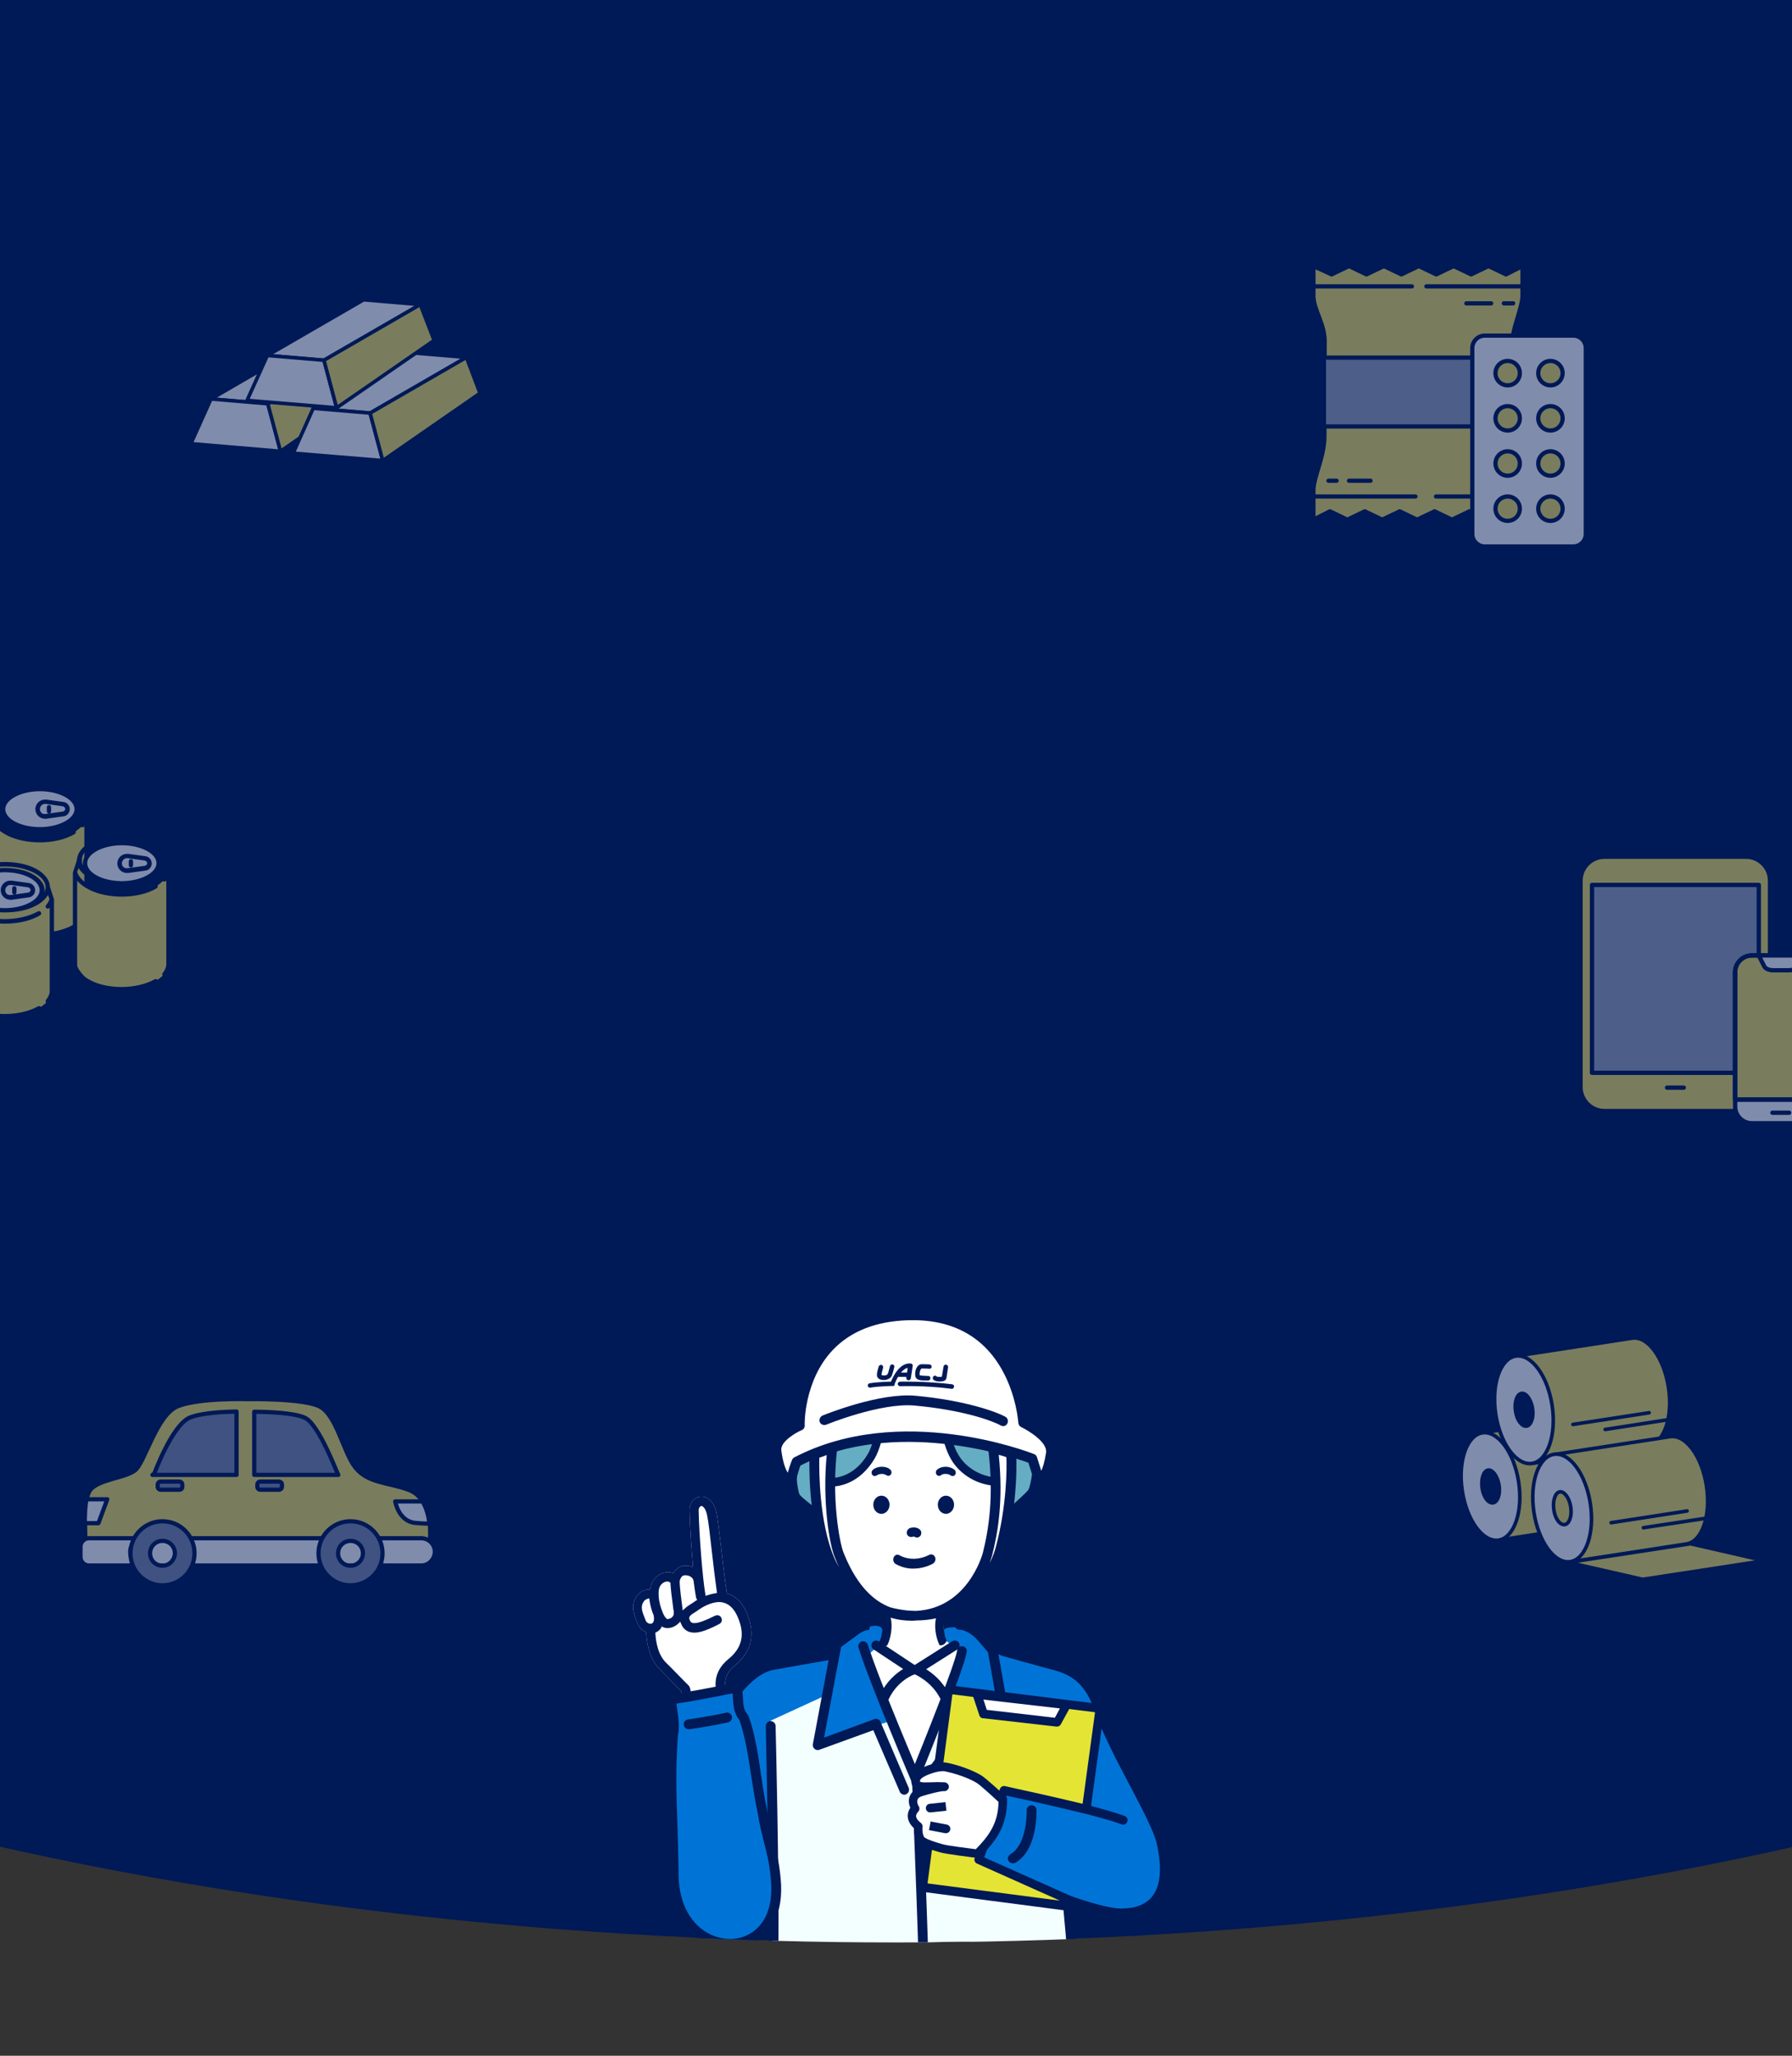 <?xml version="1.0" encoding="utf-8"?>
<!-- Generator: Adobe Illustrator 26.5.0, SVG Export Plug-In . SVG Version: 6.00 Build 0)  -->
<svg version="1.1" id="_レイヤー_2" xmlns="http://www.w3.org/2000/svg" xmlns:xlink="http://www.w3.org/1999/xlink" x="0px"
	 y="0px" viewBox="0 0 750 860" style="enable-background:new 0 0 750 860;" xml:space="preserve">
<rect x="0" y="0" width="750" height="860" fill="#333333" stroke="none"/>
<style type="text/css">
	.st0{clip-path:url(#SVGID_00000013897233262508604530000002016455499434801811_);fill:#001957;}
	.st1{opacity:0.5;clip-path:url(#SVGID_00000013897233262508604530000002016455499434801811_);}
	.st2{fill:#F2E164;}
	.st3{fill:#FFFFFF;}
	.st4{fill:#001957;}
	.st5{fill:#F2E164;stroke:#001957;stroke-width:1.5;stroke-linecap:round;stroke-linejoin:round;stroke-miterlimit:10;}
	.st6{fill:#FFFFFF;stroke:#001957;stroke-width:1.5;stroke-linecap:round;stroke-linejoin:round;stroke-miterlimit:10;}
	.st7{fill:none;stroke:#001957;stroke-width:1.5;stroke-linecap:round;stroke-linejoin:round;stroke-miterlimit:10;}
	.st8{fill:#F2E164;stroke:#001957;stroke-width:1.759;stroke-linecap:round;stroke-linejoin:round;stroke-miterlimit:10;}
	.st9{fill:#808CAB;stroke:#001957;stroke-width:1.759;stroke-linecap:round;stroke-linejoin:round;stroke-miterlimit:10;}
	.st10{fill:#FFFFFF;stroke:#001957;stroke-width:1.759;stroke-linecap:round;stroke-linejoin:round;stroke-miterlimit:10;}
	.st11{fill:#F2E164;stroke:#001957;stroke-width:1.766;stroke-linecap:round;stroke-linejoin:round;stroke-miterlimit:10;}
	.st12{fill:none;stroke:#001957;stroke-width:1.766;stroke-linecap:round;stroke-linejoin:round;stroke-miterlimit:10;}
	.st13{fill:#99A3BC;stroke:#001957;stroke-width:1.766;stroke-linecap:round;stroke-linejoin:round;stroke-miterlimit:10;}
	.st14{fill:#FFFFFF;stroke:#001957;stroke-width:1.766;stroke-linecap:round;stroke-linejoin:round;stroke-miterlimit:10;}
	.st15{fill:#F2E164;stroke:#001957;stroke-width:1.805;stroke-linecap:round;stroke-linejoin:round;stroke-miterlimit:10;}
	.st16{fill:#99A3BC;stroke:#001957;stroke-width:1.805;stroke-linecap:round;stroke-linejoin:round;stroke-miterlimit:10;}
	.st17{fill:none;stroke:#001957;stroke-width:1.805;stroke-linecap:round;stroke-linejoin:round;stroke-miterlimit:10;}
	.st18{fill:#FFFFFF;stroke:#001957;stroke-width:1.805;stroke-linecap:round;stroke-linejoin:round;stroke-miterlimit:10;}
	.st19{clip-path:url(#SVGID_00000008111651674919747930000009132859291278283666_);}
	.st20{fill:#0074D6;}
	.st21{fill-rule:evenodd;clip-rule:evenodd;fill:#F3FEFF;}
	.st22{fill-rule:evenodd;clip-rule:evenodd;fill:#0074D6;}
	.st23{fill-rule:evenodd;clip-rule:evenodd;fill:#001957;}
	.st24{fill-rule:evenodd;clip-rule:evenodd;fill:#E4E435;}
	.st25{fill-rule:evenodd;clip-rule:evenodd;fill:#FFFFFF;}
	.st26{fill:#80BAE5;}
	.st27{fill:#65ADC3;}
</style>
<g>
	<defs>
		<rect id="SVGID_1_" width="750" height="860"/>
	</defs>
	<clipPath id="SVGID_00000055670925713961822800000006285075049916299663_">
		<use xlink:href="#SVGID_1_"  style="overflow:visible;"/>
	</clipPath>
	
		<ellipse style="clip-path:url(#SVGID_00000055670925713961822800000006285075049916299663_);fill:#001957;" cx="375.4" cy="385.8" rx="888.7" ry="426.7"/>
	<g style="opacity:0.5;clip-path:url(#SVGID_00000055670925713961822800000006285075049916299663_);">
		<g>
			<g>
				<path class="st2" d="M-2.4,343.8c0,0,4.2,5.9,11.3,7.1c7.1,1.2,10.8,1.8,16.6,0c5.8-1.8,9.4-5.9,10-6.5c0.6-0.6,0.6-0.6,0.6-0.6
					l0.6,37.2c0,0-0.6,2.4-1.8,3.5c-1.2,1.2-5,5.3-12.8,6.5c-7.8,1.2-14.3-0.6-18.4-3s-6.5-7.7-6.5-7.7L-2.4,343.8z"/>
				<ellipse class="st3" cx="16.6" cy="338.4" rx="15.9" ry="8.3"/>
				<g>
					<path class="st4" d="M37.2,342.3l-1.7-5.2c-0.1-2.9-2.1-5.5-5.7-7.5c-3.5-1.9-8.1-2.9-13.1-2.9s-9.6,1-13.1,2.9
						c-3.6,2-5.6,4.6-5.7,7.5l-1.7,5.2c0,0.1,0,0.2,0,0.3v41.7c0,0,0,0.1,0,0.1c0.1,3.1,2.3,5.9,6.2,8.1c3.8,2.1,8.9,3.2,14.3,3.2
						s10.5-1.1,14.3-3.2c3.9-2.1,6.1-5,6.2-8.1c0,0,0-0.1,0-0.1v-41.7C37.2,342.5,37.2,342.4,37.2,342.3z M4.5,331.2
						c3.2-1.8,7.6-2.7,12.2-2.7s8.9,1,12.2,2.7c3.1,1.7,4.7,3.8,4.7,6c0,0.7-0.2,1.5-0.5,2.2c0-0.3,0.1-0.6,0.1-0.9
						c0-2.6-1.8-5-5-6.8c-3.1-1.7-7.1-2.6-11.4-2.6c-4.3,0-8.3,0.9-11.4,2.6c-3.2,1.8-5,4.2-5,6.8c0,0.3,0,0.6,0.1,0.9
						c-0.4-0.7-0.5-1.4-0.5-2.2C-0.2,335,1.5,332.9,4.5,331.2z M16,346c-7.6-0.2-13.8-3.5-13.8-7.5c0-4,6.7-7.5,14.5-7.5
						s14.5,3.4,14.5,7.5c0,3.9-6.3,7.3-13.8,7.5c-0.2,0-0.5,0-0.7,0C16.4,346,16.2,346,16,346z M30.1,390.8c-3.6,1.9-8.3,3-13.4,3
						s-9.9-1.1-13.4-3c-2.7-1.4-4.4-3.2-5-5.1c1.2,1.4,2.9,2.6,5,3.6c3.7,1.8,8.5,2.8,13.4,2.8c5.6,0,10.8-1.2,14.7-3.5
						c0.4-0.3,0.6-0.8,0.3-1.3c-0.3-0.4-0.8-0.6-1.3-0.3c-3.6,2-8.6,3.2-13.8,3.2c-4.7,0-9.2-0.9-12.6-2.6c-3.3-1.6-5.4-3.7-5.9-6
						c0-0.1-0.1-0.2-0.1-0.3v-35.6c1.2,1.5,3,2.8,5.2,3.9c3.7,1.8,8.5,2.8,13.4,2.8c5.6,0,10.8-1.2,14.7-3.5
						c0.4-0.3,0.6-0.8,0.3-1.3c-0.3-0.4-0.8-0.6-1.3-0.3c-3.6,2-8.6,3.2-13.8,3.2c-4.7,0-9.2-0.9-12.6-2.6c-3.2-1.5-5.2-3.6-5.9-5.8
						l0.6-1.7c0.9,1.7,2.6,3.2,4.9,4.4c3.5,1.9,8.1,2.9,13.1,2.9s9.6-1,13.1-2.9c2.3-1.2,3.9-2.8,4.9-4.4l0.6,1.7
						c-0.2,0.9-0.7,1.7-1.4,2.5c-0.3,0.4-0.3,1,0.1,1.3c0.2,0.1,0.4,0.2,0.6,0.2c0.3,0,0.5-0.1,0.7-0.3c0-0.1,0.1-0.1,0.1-0.2v35.6
						c-0.1,0.1-0.1,0.2-0.1,0.3c-0.2,0.9-0.7,1.9-1.4,2.7c-0.3,0.4-0.3,1,0.1,1.3c0.2,0.1,0.4,0.2,0.6,0.2c0.2,0,0.4-0.1,0.6-0.2
						C34.5,387.6,32.8,389.4,30.1,390.8z M19.4,342.5l7.2-1c1.5-0.2,2.6-1.5,2.6-3c0-1.5-1.1-2.8-2.6-3l-7.2-1c-0.2,0-0.4,0-0.6,0
						c-2.2,0-4,1.8-4,4s1.8,4,4,4C19.1,342.6,19.2,342.5,19.4,342.5z M16.7,338.5c0-1.2,1-2.2,2.1-2.2c0.1,0,0.2,0,0.3,0l7.2,1
						c0.5,0.1,1,0.6,1,1.1s-0.4,1-1,1.1l-7.2,1c-0.1,0-0.2,0-0.3,0C17.7,340.7,16.7,339.7,16.7,338.5z M19.6,339.4v-1.7
						c0-0.5,0.4-0.9,0.9-0.9s0.9,0.4,0.9,0.9v1.7c0,0.5-0.4,0.9-0.9,0.9S19.6,339.9,19.6,339.4z"/>
				</g>
			</g>
			<g>
				<path class="st2" d="M-16.9,377.7c0,0,4.2,5.9,11.3,7.1c7.1,1.2,10.8,1.8,16.6,0s9.4-5.9,10-6.5c0.6-0.6,0.6-0.6,0.6-0.6
					l0.6,37.2c0,0-0.6,2.4-1.8,3.5c-1.2,1.2-5,5.3-12.8,6.5s-14.3-0.6-18.4-3c-4.1-2.4-6.5-7.7-6.5-7.7L-16.9,377.7z"/>
				<ellipse class="st3" cx="2" cy="372.3" rx="15.9" ry="8.3"/>
				<g>
					<path class="st4" d="M22.6,376.2l-1.7-5.2c-0.1-2.9-2.1-5.5-5.7-7.5c-3.5-1.9-8.1-2.9-13.1-2.9s-9.6,1-13.1,2.9
						c-3.6,2-5.6,4.6-5.7,7.5l-1.7,5.2c0,0.1,0,0.2,0,0.3v41.7c0,0,0,0.1,0,0.1c0.1,3.1,2.3,5.9,6.2,8.1c3.8,2.1,8.9,3.2,14.3,3.2
						s10.5-1.1,14.3-3.2c3.9-2.1,6.1-5,6.2-8.1c0,0,0-0.1,0-0.1v-41.7C22.7,376.4,22.7,376.3,22.6,376.2z M-10,365.2
						c3.2-1.8,7.6-2.7,12.2-2.7s8.9,1,12.2,2.7c3.1,1.7,4.7,3.8,4.7,6c0,0.7-0.2,1.5-0.5,2.2c0-0.3,0.1-0.6,0.1-0.9
						c0-2.6-1.8-5-5-6.8c-3.1-1.7-7.1-2.6-11.4-2.6c-4.3,0-8.3,0.9-11.4,2.6c-3.2,1.8-5,4.2-5,6.8c0,0.3,0,0.6,0.1,0.9
						c-0.4-0.7-0.5-1.4-0.5-2.2C-14.8,368.9-13.1,366.8-10,365.2z M1.4,379.9c-7.6-0.2-13.8-3.5-13.8-7.5c0-4,6.7-7.5,14.5-7.5
						s14.5,3.4,14.5,7.5c0,3.9-6.3,7.3-13.8,7.5c-0.2,0-0.5,0-0.7,0S1.7,379.9,1.4,379.9z M15.6,424.8c-3.6,1.9-8.3,3-13.4,3
						s-9.9-1.1-13.4-3c-2.7-1.4-4.4-3.2-5-5.1c1.2,1.4,2.9,2.6,5,3.6c3.7,1.8,8.5,2.8,13.4,2.8c5.6,0,10.8-1.2,14.7-3.5
						c0.4-0.3,0.6-0.8,0.3-1.3c-0.3-0.4-0.8-0.6-1.3-0.3c-3.6,2-8.6,3.2-13.8,3.2c-4.7,0-9.2-0.9-12.6-2.6c-3.3-1.6-5.4-3.7-5.9-6
						c0-0.1-0.1-0.2-0.1-0.3v-35.6c1.2,1.5,3,2.8,5.2,3.9c3.7,1.8,8.5,2.8,13.4,2.8c5.6,0,10.8-1.2,14.7-3.5
						c0.4-0.3,0.6-0.8,0.3-1.3c-0.3-0.4-0.8-0.6-1.3-0.3c-3.6,2-8.6,3.2-13.8,3.2c-4.7,0-9.2-0.9-12.6-2.6c-3.2-1.5-5.2-3.6-5.9-5.8
						l0.6-1.7c0.9,1.7,2.6,3.2,4.9,4.4c3.5,1.9,8.1,2.9,13.1,2.9s9.6-1,13.1-2.9c2.3-1.2,3.9-2.8,4.9-4.4l0.6,1.7
						c-0.2,0.9-0.7,1.7-1.4,2.5c-0.3,0.4-0.3,1,0.1,1.3c0.2,0.1,0.4,0.2,0.6,0.2c0.3,0,0.5-0.1,0.7-0.3c0-0.1,0.1-0.1,0.1-0.2v35.6
						c-0.1,0.1-0.1,0.2-0.1,0.3c-0.2,0.9-0.7,1.9-1.4,2.7c-0.3,0.4-0.3,1,0.1,1.3c0.2,0.1,0.4,0.2,0.6,0.2c0.2,0,0.4-0.1,0.6-0.2
						C20,421.5,18.2,423.3,15.6,424.8z M4.9,376.4l7.2-1c1.5-0.2,2.6-1.5,2.6-3c0-1.5-1.1-2.8-2.6-3l-7.2-1c-0.2,0-0.4,0-0.6,0
						c-2.2,0-4,1.8-4,4s1.8,4,4,4C4.5,376.5,4.7,376.4,4.9,376.4z M2.2,372.4c0-1.2,1-2.2,2.1-2.2c0.1,0,0.2,0,0.3,0l7.2,1
						c0.5,0.1,1,0.6,1,1.1s-0.4,1-1,1.1l-7.2,1c-0.1,0-0.2,0-0.3,0C3.1,374.6,2.2,373.6,2.2,372.4z M5.1,373.3v-1.7
						c0-0.5,0.4-0.9,0.9-0.9s0.9,0.4,0.9,0.9v1.7c0,0.5-0.4,0.9-0.9,0.9S5.1,373.8,5.1,373.3z"/>
				</g>
			</g>
			<g>
				<path class="st2" d="M31.9,366.4c0,0,4.2,5.9,11.3,7.1c7.1,1.2,10.8,1.8,16.6,0c5.8-1.8,9.4-5.9,10-6.5c0.6-0.6,0.6-0.6,0.6-0.6
					l0.6,37.2c0,0-0.6,2.4-1.8,3.5c-1.2,1.2-5,5.3-12.8,6.5c-7.8,1.2-14.3-0.6-18.4-3s-6.5-7.7-6.5-7.7L31.9,366.4z"/>
				<ellipse class="st3" cx="50.9" cy="361.1" rx="15.9" ry="8.3"/>
				<g>
					<path class="st4" d="M71.5,365l-1.7-5.2c-0.1-2.9-2.1-5.5-5.7-7.5c-3.5-1.9-8.1-2.9-13.1-2.9s-9.6,1-13.1,2.9
						c-3.6,2-5.6,4.6-5.7,7.5l-1.7,5.2c0,0.1,0,0.2,0,0.3V407c0,0,0,0.1,0,0.1c0.1,3.1,2.3,5.9,6.2,8.1c3.8,2.1,8.9,3.2,14.3,3.2
						s10.5-1.1,14.3-3.2c3.9-2.1,6.1-5,6.2-8.1c0,0,0-0.1,0-0.1v-41.7C71.5,365.2,71.5,365.1,71.5,365z M38.8,353.9
						c3.2-1.8,7.6-2.7,12.2-2.7s8.9,1,12.2,2.7c3.1,1.7,4.7,3.8,4.7,6c0,0.7-0.2,1.5-0.5,2.2c0-0.3,0.1-0.6,0.1-0.9
						c0-2.6-1.8-5-5-6.8c-3.1-1.7-7.1-2.6-11.4-2.6c-4.3,0-8.3,0.9-11.4,2.6c-3.2,1.8-5,4.2-5,6.8c0,0.3,0,0.6,0.1,0.9
						c-0.4-0.7-0.5-1.4-0.5-2.2C34.1,357.7,35.8,355.5,38.8,353.9z M50.3,368.6c-7.6-0.2-13.8-3.5-13.8-7.5c0-4,6.7-7.5,14.5-7.5
						s14.5,3.4,14.5,7.5c0,3.9-6.3,7.3-13.8,7.5c-0.2,0-0.5,0-0.7,0C50.7,368.7,50.5,368.7,50.3,368.6z M64.4,413.5
						c-3.6,1.9-8.3,3-13.4,3s-9.9-1.1-13.4-3c-2.7-1.4-4.4-3.2-5-5.1c1.2,1.4,2.9,2.6,5,3.6c3.7,1.8,8.5,2.8,13.4,2.8
						c5.6,0,10.8-1.2,14.7-3.5c0.4-0.3,0.6-0.8,0.3-1.3c-0.3-0.4-0.8-0.6-1.3-0.3c-3.6,2-8.6,3.2-13.8,3.2c-4.7,0-9.2-0.9-12.6-2.6
						c-3.3-1.6-5.4-3.7-5.9-6c0-0.1-0.1-0.2-0.1-0.3v-35.6c1.2,1.5,3,2.8,5.2,3.9c3.7,1.8,8.5,2.8,13.4,2.8c5.6,0,10.8-1.2,14.7-3.5
						c0.4-0.3,0.6-0.8,0.3-1.3c-0.3-0.4-0.8-0.6-1.3-0.3c-3.6,2-8.6,3.2-13.8,3.2c-4.7,0-9.2-0.9-12.6-2.6c-3.2-1.5-5.2-3.6-5.9-5.8
						l0.6-1.7c0.9,1.7,2.6,3.2,4.9,4.4c3.5,1.9,8.1,2.9,13.1,2.9s9.6-1,13.1-2.9c2.3-1.2,3.9-2.8,4.9-4.4l0.6,1.7
						c-0.2,0.9-0.7,1.7-1.4,2.5c-0.3,0.4-0.3,1,0.1,1.3c0.2,0.1,0.4,0.2,0.6,0.2c0.3,0,0.5-0.1,0.7-0.3c0-0.1,0.1-0.1,0.1-0.2V404
						c-0.1,0.1-0.1,0.2-0.1,0.3c-0.2,0.9-0.7,1.9-1.4,2.7c-0.3,0.4-0.3,1,0.1,1.3c0.2,0.1,0.4,0.2,0.6,0.2c0.2,0,0.4-0.1,0.6-0.2
						C68.8,410.2,67.1,412,64.4,413.5z M53.7,365.2l7.2-1c1.5-0.2,2.6-1.5,2.6-3c0-1.5-1.1-2.8-2.6-3l-7.2-1c-0.2,0-0.4,0-0.6,0
						c-2.2,0-4,1.8-4,4s1.8,4,4,4C53.3,365.2,53.5,365.2,53.7,365.2z M51,361.2c0-1.2,1-2.2,2.1-2.2c0.1,0,0.2,0,0.3,0l7.2,1
						c0.5,0.1,1,0.6,1,1.1s-0.4,1-1,1.1l-7.2,1c-0.1,0-0.2,0-0.3,0C52,363.3,51,362.4,51,361.2z M53.9,362v-1.7
						c0-0.5,0.4-0.9,0.9-0.9c0.5,0,0.9,0.4,0.9,0.9v1.7c0,0.5-0.4,0.9-0.9,0.9C54.3,362.9,53.9,362.5,53.9,362z"/>
				</g>
			</g>
		</g>
		<g>
			<g>
				<path class="st5" d="M620.9,599.3l48.1-7.4c6.5-1,13.3,8.2,15.2,20.6c1.9,12.4-1.8,23.3-8.4,24.3l-48.1,7.4l5.2-22.8
					L620.9,599.3z"/>
				<path class="st6" d="M612,623.7c1.9,12.4,8.7,21.6,15.2,20.6c6.5-1,10.3-11.9,8.4-24.3c-1.9-12.4-8.7-21.6-15.2-20.6
					C613.9,600.4,610.1,611.3,612,623.7z M627.4,621.3c0.6,3.8-0.6,7.1-2.5,7.4c-2,0.3-4.1-2.5-4.6-6.3s0.6-7.1,2.5-7.4
					C624.7,614.7,626.8,617.6,627.4,621.3z"/>
			</g>
			<g>
				<path class="st5" d="M635,567.2l48.1-7.4c6.5-1,13.3,8.2,15.2,20.6c1.9,12.4-1.8,23.3-8.4,24.3l-48.1,7.4l5.2-22.8L635,567.2z"
					/>
				<path class="st6" d="M626,591.6c1.9,12.4,8.7,21.6,15.2,20.6c6.5-1,10.3-11.9,8.4-24.3s-8.7-21.6-15.2-20.6
					C627.9,568.3,624.1,579.2,626,591.6z M641.4,589.2c0.6,3.8-0.6,7.1-2.5,7.4s-4.1-2.5-4.6-6.3c-0.6-3.8,0.6-7.1,2.5-7.4
					S640.8,585.4,641.4,589.2z"/>
				<line class="st7" x1="671.8" y1="598" x2="697.6" y2="594"/>
				<line class="st7" x1="658.3" y1="595.9" x2="690.2" y2="591"/>
			</g>
			<g>
				<path class="st5" d="M650.9,608.4L699,601c6.5-1,13.3,8.2,15.2,20.6c1.9,12.4-1.8,23.3-8.4,24.3l-48.1,7.4l5.2-22.8L650.9,608.4
					z"/>
				<path class="st6" d="M642,632.7c1.9,12.4,8.7,21.6,15.2,20.6c6.5-1,10.3-11.9,8.4-24.3s-8.7-21.6-15.2-20.6
					C643.8,609.4,640.1,620.3,642,632.7z M657.4,630.4c0.6,3.8-0.6,7.1-2.5,7.4c-2,0.3-4.1-2.5-4.6-6.3s0.6-7.1,2.5-7.4
					C654.7,623.8,656.8,626.6,657.4,630.4z"/>
				<polygon class="st5" points="738.5,652.9 687.5,660.7 656.4,653.6 707.5,645.8 				"/>
				<line class="st7" x1="687.8" y1="639.1" x2="713.6" y2="635.2"/>
				<line class="st7" x1="674.3" y1="637" x2="706.1" y2="632.1"/>
			</g>
		</g>
		<g>
			<g>
				<polygon class="st6" points="112.1,168.9 88.3,166.9 128.6,143.5 152.4,145.5 				"/>
				<polygon class="st6" points="117.4,188.8 79.9,185.6 88.3,166.9 112.1,168.9 				"/>
				<g>
					<polygon class="st5" points="117.4,188.8 158.2,160.6 152.4,145.5 152.4,145.5 112.1,168.9 					"/>
				</g>
			</g>
			<g>
				<polygon class="st6" points="154.9,172.8 131.1,170.8 171.4,147.5 195.2,149.5 				"/>
				<polygon class="st6" points="160.2,192.7 122.7,189.6 131.1,170.8 154.9,172.8 				"/>
				<g>
					<polygon class="st5" points="160.2,192.7 200.9,164.5 195.2,149.5 195.2,149.5 154.9,172.8 					"/>
				</g>
			</g>
			<g>
				<polygon class="st6" points="135.6,150.7 111.9,148.7 152.2,125.4 175.9,127.4 				"/>
				<polygon class="st6" points="140.9,170.6 103.4,167.5 111.9,148.7 135.6,150.7 				"/>
				<g>
					<polygon class="st5" points="140.9,170.6 181.7,142.4 175.9,127.4 175.9,127.4 135.6,150.7 					"/>
				</g>
			</g>
		</g>
		<g>
			<path class="st8" d="M54.6,654.8h109.9c0,0,13.7,2.7,15.1-7.3c1.4-10-0.2-21.2-8.7-24.3c-8.5-3.1-17-2.7-22.2-9.3
				s-7.9-22.4-15.3-25.7c-7.4-3.3-29.8-2.9-29.8-2.9s-19.9-0.6-29,2.9s-13.9,23.8-18.2,27s-15.9,3.8-18.8,8.4
				c-2.9,4.6-1.8,15.7-1.9,20.1C35.4,650.6,36.2,654.8,54.6,654.8z"/>
			<g>
				<path class="st9" d="M106.4,617h35.2c-0.5-0.5-8-21.1-14-23.9c-4.5-2.1-15.7-2.5-21.2-2.5V617z"/>
				<path class="st9" d="M99,590.5c-5.3,0.1-14.4,0.5-19.5,2.5c-7.4,3-14.9,23.4-14.9,23.4s-0.5,0.4-0.8,0.6H99V590.5z"/>
			</g>
			<path class="st10" d="M35.5,637.2h5.7l3.7-10h-8.7C35.6,630.1,35.5,633.9,35.5,637.2z"/>
			<path class="st10" d="M176.8,628.1h-11.4c0,0,1.4,8.4,8.5,9c2.1,0.2,4.1,0.3,5.8,0.3C179.4,634,178.4,630.7,176.8,628.1z"/>
			<path class="st10" d="M57.5,654.9H37.2c-1.9,0-3.5-1.6-3.5-3.5v-4.4c0-1.9,1.6-3.5,3.5-3.5h20.3c1.9,0,3.5,1.6,3.5,3.5v4.4
				C61,653.3,59.4,654.9,57.5,654.9z"/>
			<path class="st9" d="M75.1,623.2h-7.9c-0.6,0-1.2-0.5-1.2-1.2v-1c0-0.6,0.5-1.2,1.2-1.2h7.9c0.6,0,1.2,0.5,1.2,1.2v1
				C76.3,622.7,75.8,623.2,75.1,623.2z"/>
			<path class="st9" d="M116.8,623.2h-7.9c-0.6,0-1.2-0.5-1.2-1.2v-1c0-0.6,0.5-1.2,1.2-1.2h7.9c0.6,0,1.2,0.5,1.2,1.2v1
				C118,622.7,117.4,623.2,116.8,623.2z"/>
			<path class="st10" d="M176.3,654.9H60.2c-3.1,0-5.7-2.5-5.7-5.7l0,0c0-3.1,2.5-5.7,5.7-5.7h116.1c3.1,0,5.7,2.5,5.7,5.7l0,0
				C181.9,652.4,179.4,654.9,176.3,654.9z"/>
			<path class="st9" d="M68,636.4c-7.4,0-13.4,6-13.4,13.4c0,7.4,6,13.4,13.4,13.4c7.4,0,13.4-6,13.4-13.4
				C81.4,642.4,75.4,636.4,68,636.4z M68,655c-2.9,0-5.2-2.3-5.2-5.2c0-2.9,2.3-5.2,5.2-5.2c2.9,0,5.2,2.3,5.2,5.2
				C73.1,652.7,70.8,655,68,655z"/>
			<path class="st9" d="M146.7,636.4c-7.4,0-13.4,6-13.4,13.4c0,7.4,6,13.4,13.4,13.4c7.4,0,13.4-6,13.4-13.4
				C160.1,642.4,154.1,636.4,146.7,636.4z M146.7,655c-2.9,0-5.2-2.3-5.2-5.2c0-2.9,2.3-5.2,5.2-5.2c2.9,0,5.2,2.3,5.2,5.2
				C151.9,652.7,149.5,655,146.7,655z"/>
		</g>
		<g>
			<g>
				<path class="st11" d="M632.6,146c0-8.2,4.6-17.1,4.6-22.3c0-6,0-12.4,0-12.4l-6.9,3.5l-7.3-3.5l-7.3,3.5l-7.3-3.5l-7.3,3.5
					l-7.3-3.5l-7.3,3.5l-7.3-3.5l-7.3,3.5l-7.3-3.5l-7.3,3.5c0,0-7.2-3.3-7.6-3.5c0,0,0,6.8,0,12.5s4.7,11.5,4.7,19
					c0,3.4-0.1,31.7-0.1,39.9s-4.6,17.1-4.6,22.3c0,6,0,12.4,0,12.4l6.9-3.5l7.3,3.5l7.3-3.5l7.3,3.5l7.3-3.5l7.3,3.5l7.3-3.5
					l7.3,3.5l7.3-3.5l7.3,3.5l7.3-3.5c0,0,7.2,3.3,7.6,3.5c0,0,0-6.8,0-12.5s-4.7-11.5-4.7-19C632.5,182.5,632.6,154.2,632.6,146z"
					/>
				<line class="st12" x1="549.1" y1="119.8" x2="590.9" y2="119.8"/>
				<line class="st12" x1="597" y1="119.8" x2="637.2" y2="119.8"/>
				<line class="st12" x1="613.7" y1="126.9" x2="624.1" y2="126.9"/>
				<line class="st12" x1="629.4" y1="126.9" x2="633.3" y2="126.9"/>
				<line class="st12" x1="556" y1="201.1" x2="559.4" y2="201.1"/>
				<line class="st12" x1="564.6" y1="201.1" x2="573.6" y2="201.1"/>
				<line class="st12" x1="549.6" y1="207.7" x2="592.4" y2="207.7"/>
				<line class="st12" x1="601" y1="207.7" x2="637.2" y2="207.7"/>
				<rect x="554.1" y="149.6" class="st13" width="78.4" height="28.8"/>
			</g>
			<g>
				<path class="st14" d="M663.7,145.6v77.8c0,2.8-2.3,5.2-5.2,5.2h-37.1c-2.8,0-5.2-2.3-5.2-5.2v-77.8c0-2.8,2.3-5.2,5.2-5.2h37.1
					C661.3,140.4,663.7,142.7,663.7,145.6z"/>
				<g>
					<circle class="st11" cx="631" cy="212.8" r="5.1"/>
					<circle class="st11" cx="631" cy="193.9" r="5.1"/>
					<circle class="st11" cx="631" cy="175" r="5.1"/>
					<circle class="st11" cx="631" cy="156.1" r="5.1"/>
					<circle class="st11" cx="648.9" cy="212.8" r="5.1"/>
					<circle class="st11" cx="648.9" cy="193.9" r="5.1"/>
					<circle class="st11" cx="648.9" cy="175" r="5.1"/>
					<circle class="st11" cx="648.9" cy="156.1" r="5.1"/>
				</g>
			</g>
		</g>
		<g>
			<path class="st15" d="M730.8,464.8h-59.3c-5.5,0-10-4.5-10-10v-86.4c0-5.5,4.5-10,10-10h59.3c5.5,0,10,4.5,10,10v86.4
				C740.9,460.3,736.4,464.8,730.8,464.8z"/>
			<rect x="666.3" y="370.2" class="st16" width="69.8" height="78.6"/>
			<line class="st17" x1="697.7" y1="455" x2="704.7" y2="455"/>
			<g>
				<path class="st18" d="M757.5,469.9h-24.3c-3.9,0-7-3.2-7-7v-56.1c0-3.9,3.2-7,7-7h24.3c3.9,0,7,3.2,7,7v56.1
					C764.5,466.7,761.3,469.9,757.5,469.9z"/>
				<path class="st15" d="M757.5,399.7h-24.3c-3.9,0-7,3.2-7,7V460h38.4v-53.3C764.5,402.9,761.3,399.7,757.5,399.7z"/>
				<path class="st18" d="M754.6,399.7l-2.3,4.6c0,0-0.9,1.6-3.7,1.6c-2.8,0-4,0-4,0s0.4,0-2.5,0s-3.7-1.6-3.7-1.6l-2.3-4.6"/>
				<path class="st17" d="M757.5,399.7h-24.3c-3.9,0-7,3.2-7,7V460h38.4v-53.3C764.5,402.9,761.3,399.7,757.5,399.7z"/>
				<line class="st17" x1="741.8" y1="465.5" x2="748.8" y2="465.5"/>
			</g>
		</g>
	</g>
</g>
<g>
	<defs>
		<path id="SVGID_00000009576123512017846400000010987263409001832093_" d="M-0.1,772.8c114,25.6,241.2,39.8,375.4,39.8
			c133.8,0,260.8-14.2,374.6-39.7V0.1h-750V772.8z"/>
	</defs>
	<clipPath id="SVGID_00000017515098659459088210000012623248670061458358_">
		<use xlink:href="#SVGID_00000009576123512017846400000010987263409001832093_"  style="overflow:visible;"/>
	</clipPath>
	<g style="clip-path:url(#SVGID_00000017515098659459088210000012623248670061458358_);">
		<polygon class="st3" points="336.9,598.2 416.6,594.3 424.5,610.5 418.6,653.2 403,669.8 394.2,672.8 395.1,681.9 395.5,694.8 
			366,696.7 372.4,684 370.8,677.4 370.2,672.8 351.2,659.4 340.3,632.6 		"/>
		<path class="st3" d="M378.4,683c0,0-8.8-1.1-13,3.3c-4.1,4.4-1.1,12.4-1.1,12.4l19.3,44.9c0,0,1.2-5.8,4.7-14
			c2.7-6.3,13.6-33.2,13.9-36.5s-0.6-8.8-6.4-8.6C390,684.9,378.4,683,378.4,683z"/>
		<g>
			<path class="st20" d="M310.6,704.2c0,0-6.7,7-8.9,19.1c0,0-21.9,62.7-6.6,80s27.8,0.2,32.8-10.5s12.9-76.8,12.9-76.8"/>
			<path class="st4" d="M308.3,812.7c-5,0-10-2.7-14.7-8.1c-15.7-17.7,4.6-77.6,6.1-81.9c2.3-12.4,9.1-19.7,9.4-20
				c0.8-0.8,2.1-0.8,2.9-0.1c0.8,0.8,0.8,2.1,0.1,2.9c-0.1,0.1-6.3,6.8-8.4,18.1c0,0.1,0,0.2-0.1,0.3c-0.1,0.2-5.5,15.8-9,33.3
				c-4.5,22.6-3.8,38.1,2,44.7c4.4,5,8.8,7.2,13,6.6c8.5-1.2,14.7-13,16.4-16.6c3.9-8.2,10-53.4,12.7-76.1c0.1-1.1,1.2-1.9,2.3-1.8
				c1.1,0.1,1.9,1.2,1.8,2.3c-0.3,2.7-8,66.6-13.1,77.4c-2.5,5.2-9.3,17.4-19.5,18.9C309.6,812.6,309,812.7,308.3,812.7z"/>
		</g>
		<g>
			<g>
				<path class="st21" d="M323.5,739l-0.3,73.3c12.4,1,24.8,2.5,37,4.8c1.2,0.1,2.4,0.2,3.6,0.4c3.4,0.2,6.8,0.4,10.3,0.6
					c-0.1-2.4,1.4-4.9,4.8-5.1c22.6-1.3,45.2-0.7,67.7,0.9l-1.8-21.6c13.2,10.5,31.7,8,37.3,3.3c5.8-4.8,7-16.1,1-33.7
					c-5.8-16.9-20.1-36.1-24.2-47.9c-4.7-13.6-17.6-17.5-26.3-19c-3.2-0.6-13.1-5-13.1-5l-14.3-7.7l-4.7-0.1
					c0.1,3.8-0.1,3.8,0.7,5.2c-2.2,16.7-19,52.4-19,52.4s-17.6-44.4-18.3-51.3c0.2-2,0.4-4.1,0.6-6.7l-6.5-0.4L347.6,693
					c0,0-14.9,1.3-20.1,2.2c-7.5,1.3-10.6,4-12.2,5.4C324.8,709.6,323.5,739,323.5,739z"/>
				<path class="st22" d="M415.4,689.7l-6.9,13.1l37,19.1c2.5-5.7,2.5-15,7.3-18.5l-7.1-5.7L415.4,689.7z"/>
				<path class="st22" d="M321.8,697.3l-12.5,5.9c4.8,3.5,6.2,13.1,8.7,18.7l38.1-17.5l-6.9-13.1L321.8,697.3z"/>
				<g>
					<path class="st22" d="M369.3,682c0,0,0.1-3.1-6.5-1.3c-7.7,2.1-13.6,9.6-13.6,9.6l-6.8,38.8l29.7-8.9l-9.1-27.8
						C362.9,692.3,368.9,689.3,369.3,682z"/>
					<path class="st22" d="M406.1,681.4c0,0-10.1-1.8-11.1,0.6c0.3,1.9,0.5,2.6,1,4.4c1.7,2.1,5.6,1.2,6.3,5.2
						c0.9,5.2-9.9,26.7-9.9,26.7l27.4,11.7c0,0-3.4-37.2-4.4-39.6C414.5,687.9,406.1,681.4,406.1,681.4z"/>
					<path class="st4" d="M390.2,743c-0.4,0-0.9-0.1-1.2-0.4c-0.9-0.7-1.1-2-0.4-2.9l12.7-16.8c0.5-0.7,1.4-1,2.2-0.7l16.3,4.8
						l-6.3-35.8l-4.1-4.8c-1.9-2.2-5.2-4.6-7.7-4.6c0,0-0.1,0-0.1,0c-1.1,0-2-0.9-2.1-2c0-1.1,0.9-2.1,2-2.1c4.2-0.1,8.5,3.2,11,6
						l4.5,5.2c0.2,0.3,0.4,0.6,0.5,1l7,39.6c0.1,0.7-0.1,1.4-0.7,1.9c-0.5,0.5-1.3,0.6-2,0.4l-18.1-5.3l-11.9,15.7
						C391.4,742.8,390.8,743,390.2,743z"/>
					<path class="st4" d="M378.5,750.8c-0.8,0-1.6-0.5-1.9-1.2l-11.1-25.8l-22.6,8.2c-0.7,0.3-1.5,0.1-2-0.4
						c-0.6-0.5-0.8-1.2-0.7-1.9l7.9-42.2c0.1-0.5,0.4-1,0.8-1.3c0,0,3.2-2.4,7.8-5.7c4.6-3.3,7.6-2.7,8.1-2.6l-1.1,4l0.1,0
						c0,0-1.8-0.3-4.7,1.9c-3.3,2.4-5.9,4.3-7.1,5.2l-7.1,37.9l21-7.7c1-0.4,2.2,0.1,2.6,1.1l11.8,27.6c0.4,1,0,2.3-1.1,2.7
						C379.1,750.7,378.8,750.8,378.5,750.8z"/>
					<path class="st4" d="M384,747.9c-0.8,0-1.6-0.5-1.9-1.2c-0.2-0.4-17.5-40.9-22.8-57.4c-0.3-1.1,0.2-2.2,1.3-2.6
						c1.1-0.3,2.2,0.2,2.6,1.3c5.2,16.3,22.5,56.6,22.7,57c0.4,1,0,2.3-1.1,2.7C384.5,747.8,384.3,747.9,384,747.9z"/>
					<path class="st4" d="M384.2,812.8c1.4-0.1,2.7-0.1,4.1-0.2c0-0.3,0-0.5,0-0.8c-0.3-11.3-2.4-64.5-2.6-69.9
						c1.9-4.8,17.9-43.9,18.9-50.9c0.2-1.1-0.6-2.2-1.7-2.3c-1.1-0.2-2.2,0.6-2.3,1.7c-0.8,5.6-13.9,38.2-18.8,50.3
						c-0.1,0.3-0.2,0.6-0.2,0.9c0,0.6,2.3,58.4,2.6,70.3C384.2,812.2,384.2,812.5,384.2,812.8z"/>
					<g>
						<path class="st4" d="M370.3,711.8c-0.3,0-0.6-0.1-0.9-0.2c-1-0.5-1.5-1.7-1-2.7c2.7-5.7,6.7-8.9,9.6-10.7l-12.4-8.2
							c-0.9-0.6-1.2-1.9-0.6-2.8c0.6-0.9,1.9-1.2,2.8-0.6l15.4,10.2c0.7,0.4,1,1.2,0.9,2c-0.1,0.8-0.7,1.4-1.4,1.7
							c-0.1,0-6.9,2.3-10.7,10.2C371.8,711.3,371.1,711.8,370.3,711.8z"/>
						<path class="st4" d="M395.4,711.8c-0.8,0-1.5-0.4-1.8-1.1c-3.7-7.4-10.7-10.2-10.8-10.3c-0.7-0.3-1.2-0.9-1.3-1.7
							s0.3-1.5,0.9-1.9l16.1-10.2c1-0.6,2.2-0.3,2.8,0.6c0.6,1,0.3,2.2-0.6,2.8l-13.1,8.3c2.9,1.8,7,5.1,9.6,10.5
							c0.5,1,0.1,2.2-0.9,2.8C396,711.7,395.7,711.8,395.4,711.8z"/>
					</g>
				</g>
				<path class="st22" d="M483.2,762c-5.8-16.9-20.1-36.1-24.2-47.9c-1-3-2.5-5.6-4.2-7.7c-1.8-2.2-3.8-4-6-5.4
					c-5.3,7.8-12.2,20.6-11.4,34.4c0.4,5.6,0.7,11.7,1.2,18c-6.4-1.9-10.6-2.3-18.3-3.6c-1.3,23.6-12.7,20.9-10.5,28.3
					c3.1,2.3,42.4,18.8,45.8,19.9c11,3.5,22.4,1.2,26.6-2.3C488,790.8,489.2,779.6,483.2,762z"/>
				<path class="st4" d="M418.8,750c8.3,1.9,42,9.9,50.6,13.2c1,0.4,2-0.1,2.4-1.1c0.4-0.9-0.1-2-1.1-2.4
					c-10-3.8-51.1-13.4-52.9-13.8c-0.5-0.1-1,0-1.4,0.2c-0.4,0.3-0.7,0.7-0.8,1.2c-0.8,3.6-1.3,6.7-1.8,9.5
					c-1.4,8.4-2.2,13-7.7,19.9c-0.4,0.4-0.5,1-0.3,1.6c0.1,0.6,0.5,1,1.1,1.2l31.7,13.5c0.2,0.1,0.5,0.1,0.7,0.1
					c0.7,0,1.4-0.4,1.7-1.1c0.4-0.9,0-2-1-2.4l-29.5-12.5c4.8-6.7,5.7-12,7-19.6C417.8,755.2,418.3,752.8,418.8,750z"/>
				<path class="st4" d="M347.8,690.6C347.8,690.6,347.8,690.6,347.8,690.6l-24.4,4.3c-6.5,1.1-11.9,4.2-15.7,9.7
					c0.8,1,1.7,2.6,2.5,3.6c3.8-4.3,8.1-8.7,13.9-9.7l23.8-4.2C348.3,693.1,348.4,691.7,347.8,690.6z"/>
				<path class="st4" d="M487.8,770.3c-1.3-5.7-6.1-14.7-11.6-25.3c-5.2-9.8-11.1-21-14.1-29.8c-4.8-13.9-11.6-18.1-21-20.5
					c-4.3-1.1-20.4-5.5-22.4-6l-5.2-2.8c-0.1,1.1,0.6,2.1,0.7,3.2c0,0.3,0.9,1.5,0.9,1.8l3.9,1.6c0.1,0.1,0.3,0.1,0.4,0.2
					c0.7,0.2,16,4.5,20.7,5.7c8.6,2.2,14.1,5.7,18.4,18.1c3.1,9.1,9.1,20.4,14.3,30.3c5.2,9.9,10.1,19.2,11.3,24.3
					c2.3,10.4,1.7,17.9-2,22.4c-2.7,3.3-7,4.9-12.8,4.9c-0.1,0-0.2,0-0.3,0c-7.6-0.1-24.7-6.6-24.9-6.7c-0.6-0.2-0.5,1.2-1,1.6
					c-0.4,0.3-0.6,0.8-0.7,1.3c2,1,4,2,5.9,3.2c5.6,1.6,15,4.1,20.6,4.1c0.1,0,0.3,0,0.4,0c7,0,12.3-2.1,15.7-6.3
					C489.5,790.4,490.4,781.9,487.8,770.3z"/>
				<path class="st23" d="M391.5,775c-1.9,0-3.4,1.5-3.4,3.3c0,1.8,1.5,3.3,3.4,3.3c1.9,0,3.4-1.5,3.4-3.3
					C394.9,776.5,393.4,775,391.5,775z"/>
				<path class="st4" d="M432.3,743.8l-12.5-0.7c-0.1,0-0.1,0-0.2,0l-12.1,0.7c-1,0.1-1.8,0.9-1.7,1.9c0.1,1,0.9,1.7,1.8,1.7
					c0,0,0.1,0,0.1,0l12-0.7l12.4,0.7c1,0.1,1.9-0.7,1.9-1.7C434.1,744.7,433.3,743.9,432.3,743.8z"/>
				<g>
					<path class="st24" d="M386.1,789.5l61.4,8l0.6-2.4L409.6,778l10.6-28.9c11.6,2.5,23.1,5.1,34.4,7.9l5.8-42.2l-63.4-7.9
						L386.1,789.5z"/>
					<path class="st4" d="M460.6,712.9l-63.4-7.9c-1-0.1-1.9,0.6-2,1.6l-10.9,82.7c-0.1,0.5,0.1,1,0.4,1.4c0.3,0.4,0.7,0.6,1.2,0.7
						l61.4,8c0.1,0,0.2,0,0.2,0c0.8,0,1.6-0.6,1.8-1.4l0.6-2.4c0.2-0.9-0.2-1.7-1-2.1L411.9,777l9.4-25.8
						c12.1,2.6,22.8,5.1,32.8,7.5c0.5,0.1,1,0,1.5-0.3c0.4-0.3,0.7-0.8,0.8-1.3l5.8-42.2c0.1-0.5-0.1-1-0.4-1.4
						C461.6,713.2,461.1,712.9,460.6,712.9z M453.1,754.6c-9.9-2.4-20.6-4.8-32.5-7.4c-0.9-0.2-1.8,0.3-2.1,1.2l-10.6,28.9
						c-0.3,0.9,0.1,1.9,1,2.3l34.7,15.5l-55.4-7.2l10.4-79.1l59.7,7.5L453.1,754.6z"/>
					<path class="st4" d="M423.9,779.5c-0.7,0-1.4-0.4-1.8-1c-0.6-1-0.2-2.2,0.8-2.8c6-3.4,6.9-14.4,6.8-18.4c0-1.1,0.8-2.1,2-2.1
						c1.1,0,2.1,0.8,2.1,2c0,0.7,0.5,16.8-8.9,22.1C424.6,779.4,424.3,779.5,423.9,779.5z"/>
				</g>
				<g>
					<polygon class="st25" points="411.6,717 442.5,720.5 446.5,713.2 408.9,708.9 					"/>
					<path class="st4" d="M446.7,711.4l-37.6-4.3c-0.6-0.1-1.2,0.2-1.6,0.7c-0.4,0.5-0.5,1.1-0.3,1.7l2.7,8.1
						c0.2,0.7,0.8,1.2,1.5,1.2l30.8,3.5c0.1,0,0.1,0,0.2,0c0.7,0,1.3-0.4,1.6-1l4-7.3c0.3-0.5,0.3-1.2,0-1.7
						C447.8,711.8,447.3,711.5,446.7,711.4z M441.5,718.6l-28.5-3.3l-1.4-4.3l32,3.7L441.5,718.6z"/>
				</g>
			</g>
			<path class="st4" d="M321.7,812.2c1.4,0.1,2.7,0.2,4.1,0.3c0.3-27.9-1.1-87.4-1.2-90.5c0-1.1-1-2-2.1-2c-1.1,0-2,1-2,2.1
				C320.5,722.9,321.9,784.1,321.7,812.2z"/>
			<path class="st4" d="M446.4,813.9c1.4,0.1,2.8,0.2,4.1,0.3c-0.3-4.1-0.6-7.9-0.9-11c-0.2-2.4-0.4-4.3-0.5-5.6
				c-0.1-1.1-1.1-2-2.2-1.9c-1.1,0.1-2,1.1-1.9,2.2c0.1,1.3,0.3,3.3,0.5,5.7C445.8,806.5,446.1,810.1,446.4,813.9z"/>
			<g>
				<g>
					<path class="st25" d="M394.8,747.5c0.2,0,0.4,0,0.5,0C395.2,747.5,395.1,747.5,394.8,747.5z"/>
					<path class="st25" d="M395.8,739.2c-3-0.6-10.5,1.8-12.1,4.4c-0.9,1.5-0.9,3.6,2.3,3.9c1.7,0.2,5.9-0.1,8.9,0.1
						c0.2,0,0.4,0,0.5,0c-0.2,0-0.4,0-0.5,0c-1.8,0-6.6,1.3-9.3,2.2c-4.3,1.3-3.7,5.1-2.4,7c0,0-4,3.4,1.3,7.4c0,0-0.4,2.6,0.7,5.1
						c1,2.2,7.1,3.6,9.3,4.2c2.1,0.6,14.7,2.2,14.7,2.2c5.4-5.5,10.8-11.6,10.7-22.6c0,0-8-7.4-9.8-8.5
						C406.5,742.2,400.5,740.1,395.8,739.2z"/>
					<path class="st4" d="M411,742.9c-3.5-2.2-9.6-4.5-14.8-5.5c-3.4-0.7-11.9,1.7-14,5.2c-0.9,1.5-1,3-0.4,4.3
						c0.3,0.5,0.8,1.2,1.6,1.6c-1.6,0.9-2.4,2.2-2.7,3.1c-0.6,1.6-0.3,3.3,0.3,4.7c-0.6,0.8-1.1,2-1.1,3.5c0.1,1.8,0.9,3.4,2.6,5
						c0,1.2,0.1,3.1,0.9,5c1.1,2.5,5.1,3.7,9.4,4.9c0.4,0.1,0.7,0.2,1,0.3c2.2,0.6,13.7,2.1,15,2.2c0.1,0,0.1,0,0.2,0
						c0.5,0,1-0.2,1.3-0.5c6-6,11.3-12.4,11.2-23.9c0-0.5-0.2-1-0.6-1.3C420.2,750.8,412.8,744.1,411,742.9z M408.4,773.6
						c-4.9-0.6-12.2-1.6-13.5-2c-0.3-0.1-0.7-0.2-1.1-0.3c-5.6-1.6-6.8-2.5-7.1-2.9c-0.9-1.9-0.6-4.1-0.6-4.1
						c0.1-0.7-0.2-1.3-0.7-1.7c-0.9-0.7-1.9-1.7-2-2.8c0-1,0.8-1.8,0.8-1.8c0.7-0.6,0.8-1.7,0.3-2.4c-0.5-0.7-0.8-1.8-0.5-2.7
						c0.2-0.7,0.9-1.2,1.9-1.5c3.5-1.1,7.4-2,8.7-2.1c0.2,0,0.3,0,0.5,0c0.9,0.1,1.8-0.6,2-1.5c0.2-0.9-0.4-1.8-1.3-2.1
						c-0.2-0.1-0.5-0.1-0.7-0.1c-1.7-0.1-3.7-0.1-5.5,0c-1.4,0-2.8,0.1-3.5,0c-0.8-0.1-1.1-0.3-1.1-0.3c0,0,0-0.3,0.2-0.8
						c1-1.7,7.7-4,10.2-3.5c4.9,1,10.5,3,13.6,5c1.1,0.7,5.8,4.9,8.9,7.8C417.8,762.9,413.6,768.3,408.4,773.6z"/>
				</g>
				<path class="st4" d="M389.5,758.2l6.6-0.7l-0.4-3.6l-6.6,0.7c-1,0.1-1.7,1-1.6,2c0.1,0.9,0.9,1.6,1.8,1.6
					C389.3,758.2,389.4,758.2,389.5,758.2z"/>
				<path class="st4" d="M396.3,763.3l-6.8-1.3l-0.7,3.6l6.8,1.3c0.1,0,0.2,0,0.3,0c0.9,0,1.6-0.6,1.8-1.5
					C397.9,764.5,397.3,763.5,396.3,763.3z"/>
			</g>
		</g>
		<g>
			<g>
				<path class="st3" d="M302.2,779.5c-1.4,0-2.9-0.3-4.3-1c-15.3-7-13.9-40.7-13-60.9c0.2-4.2,0.4-8.5,0.2-9.9l0-0.2l-0.1-0.1
					c-1.7-1.8-7.7-7.9-8.6-8.8c-4.9-4.6-5.8-12.3-5.9-15.4l0-0.4l-0.3-0.1c-1.5-0.7-2.7-1.9-3.3-3.5c-0.1-0.3-0.2-0.6-0.4-0.9
					c-1-2.5-2.8-6.7,0-10.6c1.2-1.7,3.1-2.8,5.1-2.8l0.5,0l0.1-0.5c0.5-2.9,2.3-5.2,4.8-6.2c0.8-0.3,1.7-0.5,2.6-0.5
					c0.7,0,1.3,0.1,1.9,0.3l0.4,0.1l0.2-0.4c0.8-1.3,2-2.1,3.2-2.5c0.6-0.2,1.3-0.2,1.9-0.2c0.7,0,1.4,0.1,2.1,0.3l0.8,0.2l-0.1-0.8
					c-0.7-7.9-1.3-16.9-1.4-22.8c-0.1-3,1.9-5.6,4.6-5.8c0.2,0,0.3,0,0.5,0c2.4,0,5.3,1.9,6.3,7.4c0.4,2.3,1.1,8,1.9,14.6l0,0.2
					c0.8,6.5,1.6,13.9,2.3,18l0.1,0.3l0.3,0.1c3.5,1.1,6.2,3.8,8,8.2c3.7,8.8,2,16.2-5.2,22c-5.1,4.1-3.8,8.9-3.7,9.1l0,0.2
					c0.4,1.8,1.2,5.2,2.3,9.4c0.7,2.9,1.6,6.2,2.4,9.5l0.5,1.9l0,0l0.2,0.7c2.2,8.9,5.1,21.6,5.5,29c0.5,9.5-2.4,17.8-7.2,21.1
					C305.7,779,304,779.5,302.2,779.5z"/>
				<path class="st4" d="M302.2,779.5c-1.4,0-2.9-0.3-4.3-1c-15.3-7-13.9-40.7-13-60.9c0.2-4.2,0.4-8.5,0.2-9.9l0-0.2l-0.1-0.1
					c-1.7-1.8-7.7-7.9-8.6-8.8c-4.9-4.6-5.8-12.3-5.9-15.4l0-0.4l-0.3-0.1c-1.5-0.7-2.7-1.9-3.3-3.5c-0.1-0.3-0.2-0.6-0.4-0.9
					c-1-2.5-2.8-6.7,0-10.6c1.2-1.7,3.1-2.8,5.1-2.8l0.5,0l0.1-0.5c0.5-2.9,2.3-5.2,4.8-6.2c0.8-0.3,1.7-0.5,2.6-0.5
					c0.7,0,1.3,0.1,1.9,0.3l0.4,0.1l0.2-0.4c0.8-1.3,2-2.1,3.2-2.5c0.6-0.2,1.3-0.2,1.9-0.2c0.7,0,1.4,0.1,2.1,0.3l0.8,0.2l-0.1-0.8
					c-0.7-7.9-1.3-16.9-1.4-22.8c-0.1-3,1.9-5.6,4.6-5.8c0.2,0,0.3,0,0.5,0c2.4,0,5.3,1.9,6.3,7.4c0.4,2.3,1.1,8,1.9,14.6l0,0.2
					c0.8,6.5,1.6,13.9,2.3,18l0.1,0.3l0.3,0.1c3.5,1.1,6.2,3.8,8,8.2c3.7,8.8,2,16.2-5.2,22c-5.1,4.1-3.8,8.9-3.7,9.1l0,0.2
					c0.4,1.8,1.2,5.2,2.3,9.4c0.7,2.9,1.6,6.2,2.4,9.5l0.5,1.9l0,0l0.2,0.7c2.2,8.9,5.1,21.6,5.5,29c0.5,9.5-2.4,17.8-7.2,21.1
					C305.7,779,304,779.5,302.2,779.5z M276.8,680.9c-0.5,0.8-1.3,1.5-2.1,1.9l-0.4,0.2l0,0.4c0.2,3.2,1,9,4.7,12.4
					c1.2,1.1,8.2,8.4,9.2,9.3c1.1,1.2,1.1,3.4,0.7,12.7c-0.7,16.6-2.2,51.3,10.7,57.1c0.9,0.4,1.9,0.7,2.7,0.7c1,0,2-0.3,2.8-0.9
					c3.7-2.5,5.9-9.7,5.5-17.6c-0.5-9.3-5.4-28.7-8.4-40.3l-0.1-0.3c-1-4.1-1.9-7.3-2.3-9.2c-0.3-1.3-1.7-7.7,5-13.2
					c5.8-4.7,7.1-10.3,4-17.5c-1.4-3.4-3.4-5.4-5.8-6.1c-0.6-0.2-1.3-0.3-2-0.3c-3.6,0-7.3,2.3-8.7,3.3c-0.4,0.3-0.9,0.6-1.3,0.9
					c-2.5,1.5-3,2.1-2.2,3.6c0.3,0.7,0.7,0.8,1,0.9c0.2,0.1,0.5,0.1,0.9,0.1c1.7,0,4.6-1.1,8.6-3.1c0.3-0.1,0.6-0.2,0.9-0.2
					c0.7,0,1.4,0.4,1.7,1.1c0.2,0.5,0.3,1,0.1,1.5c-0.2,0.5-0.5,0.9-1,1.1c-4.8,2.5-8,3.6-10.4,3.6c-0.7,0-1.4-0.1-2.1-0.3
					c-1.4-0.5-2.5-1.4-3.2-2.9c-0.1-0.1-0.1-0.3-0.2-0.4l-0.4-1l-0.6,0.6c-0.4,0.4-0.9,0.8-1.4,1.1c-1.1,0.7-2.3,1-3.4,1
					c-0.7,0-1.4-0.2-2-0.5l-0.5-0.2L276.8,680.9z M271.2,668.8c-0.5,0.1-1.3,0.4-1.8,1.2c-1.4,2-0.7,4.1,0.4,6.8
					c0.1,0.4,0.3,0.7,0.4,1c0.4,1.1,1.4,1.5,2.1,1.5c0.2,0,0.3,0,0.4-0.1c0.9-0.3,1.2-1.5,0.9-3.2l0-0.1l0-0.1
					c-0.9-2-1.5-4.4-1.8-6.6l-0.1-0.6L271.2,668.8z M279.3,661.6c-0.4,0-0.8,0.1-1.1,0.2c-0.6,0.3-2.2,1.1-2.5,3.5
					c-0.1,0.8-0.1,1.7,0,2.7c0,0.1,0,0.2,0,0.2c0.2,2.1,0.8,4.3,1.6,6.2c0.1,0.1,0.1,0.2,0.1,0.3c0.6,1.4,1.2,2.2,1.7,2.5l0.1,0.1
					l0.1,0l0.1,0c0.3,0,1-0.1,1.7-0.6c0.6-0.5,1-1.2,0.9-1.9c0-0.1,0-0.2,0-0.3l0-0.1L282,674c-0.1-0.1-0.1-0.2-0.1-0.3l-0.1-0.6
					c-0.7-5.2-1.1-8.7-1.2-10.7l0-0.3l-0.4-0.2C280.1,661.7,279.7,661.6,279.3,661.6z M287,659c-0.3,0-0.7,0-1,0.1
					c-0.6,0.2-1.2,1-1.5,2.1c-0.1,0.5-0.1,2.5,1.1,11.4l0.1,1.1l0.8-0.7c0.8-0.8,1.8-1.4,2.4-1.8c0.4-0.3,0.8-0.5,1.1-0.7
					c0.4-0.3,0.8-0.6,1.3-0.9l0.5-0.3l-0.3-0.5c-0.1-0.2-0.2-0.4-0.2-0.6c-0.3-1.5-0.6-3.8-1-6.7l0-0.1l-0.1-0.2
					C290.3,660.6,289.1,659,287,659z M293.5,630c-0.5,0.1-1.1,0.8-1.1,1.9c0.2,9.9,1.6,28,2.8,35l0.1,0.7l0.6-0.2
					c1.2-0.4,2.4-0.7,3.6-0.9l0.6-0.1l-0.1-0.6c-0.6-4.3-1.4-10.7-2.1-17c-0.7-6.3-1.4-12.3-1.9-14.6c-0.5-2.9-1.7-4.2-2.5-4.2
					L293.5,630L293.5,630z"/>
			</g>
			<g>
				<g>
					<path class="st20" d="M281.7,725.8c-1.5,21.6,0.1,35.6,0.3,57.3c-0.6,38,44.6,40.4,43,5.2c-0.8-12.9-3.6-17.6-5.8-30.4
						c-2.9-12.9-3.4-26.9-7.8-39.4c-3.3-3.2-2.1-9.2-3-12.6c-9.5,2-22.4,4.4-27.4,4.9C281.1,715.8,282.9,720.8,281.7,725.8z"/>
					<path class="st4" d="M305.5,815.3c-3.9,0-7.8-1-11.4-3.1c-9.2-5.3-14.4-15.9-14.2-29.1c-0.1-7.2-0.3-13.6-0.5-19.8
						c-0.4-11.9-0.8-23.2,0.2-37.6c0-0.1,0-0.2,0.1-0.3c0.7-2.9,0.3-5.9-0.2-9.1c-0.3-1.7-0.5-3.5-0.6-5.4c0-1.1,0.8-2,1.9-2.1
						c4.9-0.5,17.5-2.9,27.2-4.9c1.1-0.2,2.1,0.4,2.4,1.5c0.3,1.3,0.4,2.8,0.5,4.4c0.1,2.8,0.3,5.7,1.9,7.3c0.2,0.2,0.4,0.5,0.5,0.8
						c2.8,7.8,4,16.3,5.2,24.5c0.8,5.1,1.5,10.3,2.6,15.2c0,0,0,0.1,0,0.1c0.8,5,1.8,8.7,2.7,12.3c1.4,5.3,2.6,10.4,3.1,18.3
						c0.7,14.9-6.4,21.5-10.7,24.1C313,814.3,309.3,815.3,305.5,815.3z M283.7,726.2c-1,14.2-0.6,24.7-0.2,37
						c0.2,6.2,0.4,12.6,0.5,19.9c-0.2,11.7,4.2,21,12.1,25.5c5.8,3.3,12.8,3.4,18,0.2c6.1-3.7,9.1-10.9,8.7-20.4
						c-0.5-7.5-1.6-12.2-3-17.5c-0.9-3.7-1.9-7.4-2.7-12.5c-1.1-5.1-1.9-10.3-2.7-15.5c-1.2-7.8-2.4-15.9-4.9-23.3
						c-2.4-2.7-2.6-6.5-2.8-9.6c0-0.6-0.1-1.1-0.1-1.6c-8.5,1.7-18.1,3.5-23.5,4.3c0.1,1,0.3,2,0.4,3
						C284,719,284.5,722.5,283.7,726.2z"/>
				</g>
				<path class="st4" d="M288.2,723.4c-1,0-1.9-0.7-2-1.8c-0.2-1.1,0.6-2.2,1.8-2.3c0.1,0,9.1-1.3,15.8-2.8c1.1-0.3,2.2,0.4,2.5,1.5
					c0.3,1.1-0.4,2.2-1.5,2.5c-6.8,1.6-15.8,2.8-16.1,2.9C288.4,723.4,288.3,723.4,288.2,723.4z"/>
			</g>
		</g>
		<g>
			<g>
				<line class="st26" x1="276.8" y1="614" x2="281.8" y2="619.4"/>
				<path class="st4" d="M281.8,621.5c-0.6,0-1.1-0.2-1.5-0.7l-5-5.4c-0.8-0.8-0.7-2.1,0.1-2.9c0.8-0.8,2.1-0.7,2.9,0.1l5,5.4
					c0.8,0.8,0.7,2.1-0.1,2.9C282.8,621.3,282.3,621.5,281.8,621.5z"/>
			</g>
			<g>
				<line class="st26" x1="306.7" y1="610.9" x2="302.9" y2="617.3"/>
				<path class="st4" d="M302.9,619.3c-0.4,0-0.7-0.1-1.1-0.3c-1-0.6-1.3-1.8-0.7-2.8l3.8-6.3c0.6-1,1.8-1.3,2.8-0.7
					c1,0.6,1.3,1.8,0.7,2.8l-3.8,6.3C304.3,619,303.6,619.3,302.9,619.3z"/>
			</g>
			<g>
				<line class="st26" x1="291.1" y1="607.7" x2="291.8" y2="614.6"/>
				<path class="st4" d="M291.8,616.6c-1,0-1.9-0.8-2-1.8l-0.7-6.9c-0.1-1.1,0.7-2.1,1.8-2.3c1.1-0.1,2.1,0.7,2.3,1.8l0.7,6.9
					c0.1,1.1-0.7,2.1-1.8,2.3C292,616.6,291.9,616.6,291.8,616.6z"/>
			</g>
		</g>
		<g>
			<path class="st27" d="M381,564.1c-10.2-0.5-30.4,4.7-38.5,20.2c-8.1,15.4-9.7,40.2-9.7,40.2l13.1,10.2l3.1-14.3
				c0,0,9.5-1.1,13.4-7.7c3.9-6.6,3.7-21.3,8.9-26.7c5.2-5.5,10-4.5,12.4-4c2.4,0.5,9.5,5.8,11.5,14c2.1,8.2,5.2,16.7,9.5,19.3
				c4.3,2.6,11,4.5,11,4.5l0.9,16.6l16.4-14.5c0,0-3.8-41.8-22.6-51.5C391.7,560.6,381,564.1,381,564.1z"/>
		</g>
		<path class="st4" d="M347.8,621.9c-2.4,0-4.7-0.5-6.2-1.4c-0.4-0.2-0.7-0.6-0.8-1.1c-0.1-0.4-0.1-0.9,0.2-1.3
			c0.3-0.5,0.9-0.9,1.5-0.9c0.3,0,0.6,0.1,0.9,0.2c1,0.6,2.7,0.9,4.4,0.9c2.8,0,10-1,15.4-10c1.6-2.6,3.3-8.9,3.7-12.6
			c0.4-3.6,1-7.7,3.3-11.1c2.1-3.2,5.5-5.1,8.9-5.1c0.8,0,1.6,0.1,2.3,0.3c0.4,0.1,0.8,0.4,1,0.8c0.2,0.4,0.3,0.9,0.1,1.3
			c-0.2,0.7-0.9,1.2-1.7,1.2c-0.2,0-0.3,0-0.5-0.1c-0.4-0.1-0.9-0.2-1.3-0.2c-2.5,0-4.8,1.8-6,3.6c-1.9,2.8-2.4,6.4-2.7,9.6
			c-0.4,3.7-2.1,10.6-4.2,14.1C359.8,620.7,351.2,621.9,347.8,621.9z"/>
		<path class="st4" d="M366.1,617.5c-0.4,0-0.8-0.2-1-0.5c-0.5-0.6-0.4-1.6,0.2-2.1c0.9-0.8,2.3-1.3,3.8-1.3c1.4,0,2.7,0.4,3.5,1.2
			c0.6,0.5,0.7,1.5,0.2,2.1c-0.3,0.3-0.6,0.5-1,0.5l0,0c-0.3,0-0.6-0.1-0.9-0.3c-0.5-0.4-1.4-0.5-1.8-0.5c-0.9,0-1.6,0.2-2.1,0.6
			C366.7,617.3,366.4,617.5,366.1,617.5z"/>
		<path class="st4" d="M398.7,617.5c-0.3,0-0.6-0.1-0.9-0.3c-0.4-0.4-1.2-0.6-2.1-0.6c-0.4,0-1.3,0-1.8,0.5
			c-0.2,0.2-0.5,0.3-0.9,0.3c-0.4,0-0.8-0.2-1-0.5c-0.5-0.6-0.4-1.6,0.2-2.1c0.8-0.7,2.1-1.2,3.5-1.2c1.5,0,2.9,0.5,3.8,1.3
			c0.6,0.5,0.7,1.5,0.2,2.1C399.5,617.3,399.1,617.5,398.7,617.5z"/>
		<path class="st4" d="M368.9,633.3c-1.9,0-3.4-1.7-3.4-3.8c0-2.1,1.5-3.8,3.4-3.8c1.9,0,3.4,1.7,3.4,3.8
			C372.3,631.5,370.8,633.3,368.9,633.3z"/>
		<path class="st4" d="M395.9,633.3c-1.9,0-3.4-1.7-3.4-3.8c0-2.1,1.5-3.8,3.4-3.8c1.9,0,3.4,1.7,3.4,3.8
			C399.3,631.5,397.8,633.3,395.9,633.3z"/>
		<path class="st4" d="M370,688.5c-0.9-0.1-1.7-0.6-2-1.3c0-0.1-0.1-0.2-0.1-0.3c2.1-3.9,1.6-10,0.4-11.2
			c-3.9-2.7-8.6-7.6-12.2-11.3c-3.7-3.8-6.4-8.8-8-15.2l-0.1-0.4l-0.4,0c-3.9-0.2-8.7-3.1-10.3-10.3c-0.4-2-0.6-3.8-0.5-5.4
			c0.2-1.4,0.4-2.8,0.8-4.3c3.2,1.9,5.7,3.6,7.4,5l1.1,0.9l-0.1-1.4c-0.1-2.1-0.2-4.3-0.3-6.8c0-1,0.7-1.8,1.7-1.8
			c1,0,1.8,0.7,1.8,1.7c0.5,14.1,1.5,27.4,9.6,35.6c3.4,3.5,8,8.3,11.6,10.8c3.7,2.5,3.3,10.8,0.9,15.6c-0.3,0.1-0.6,0.1-0.9,0.1
			C370.1,688.5,370.1,688.5,370,688.5z M340.2,635.9c0.1,0.7,0.2,1.3,0.3,2c1.2,5.3,4.2,6.9,5.8,7.4l1,0.3l-0.2-1
			c-0.3-1.8-0.6-3.7-0.8-5.7l-0.1-0.7l-0.7,0.1l-0.2,0c0,0-0.1,0-0.1,0c-0.5,0-1-0.2-1.3-0.6c-0.6-0.7-1.5-1.5-2.9-2.5l-1.1-0.8
			L340.2,635.9z"/>
		<path class="st4" d="M340.3,634.7c-0.4,0-0.8-0.1-1.2-0.4c-1-0.7-6.1-4.5-7.7-6.5c-1.7-2.2-2.1-7.8-2.2-9.5
			c-0.1-1.1,0.8-2.1,2-2.2c1.2-0.1,2.1,0.8,2.2,2c0.2,3.1,0.8,6.5,1.3,7.2c0.9,1.2,4.7,4.1,6.8,5.7c0.9,0.7,1.1,2,0.4,2.9
			C341.6,634.4,340.9,634.7,340.3,634.7z"/>
		<path class="st4" d="M424.6,633.6c-0.6,0-1.1-0.2-1.5-0.7c-0.7-0.9-0.7-2.2,0.2-2.9c2.3-2,6-5.4,7-6.6c0.6-0.8,1.4-4.4,1.7-7.3
			c0.1-1.1,1.1-1.9,2.3-1.8c1.1,0.1,1.9,1.1,1.8,2.3c-0.2,1.7-0.9,7.2-2.6,9.3c-1.5,2-6.9,6.7-7.5,7.2
			C425.6,633.5,425.1,633.6,424.6,633.6z"/>
		<path class="st4" d="M393.8,688.3c-0.1,0-0.2,0-0.3,0c-0.1,0-0.2-0.1-0.3-0.1c-2.4-4.9-2.7-12.8,1-15.3c3.6-2.5,8.2-7.3,11.6-10.8
			c8-8.2,9.1-21.5,9.6-35.6c0-0.9,0.8-1.7,1.8-1.7c1,0,1.7,0.8,1.7,1.8c-0.1,2.5-0.2,4.6-0.3,6.7l-0.1,1.6l1.1-1.1
			c1.5-1.5,3.4-3.1,5.4-4.8l1.1-0.9c0.4,0.8,1.1,2.9,1.3,3.7c0.5,1.9,0.1,3.9-0.5,6.5c-2.1,9.1-7.6,10.3-9.9,10.4l-0.5,0l-0.1,0.4
			c-1.7,6.5-4.3,11.5-8.1,15.4c-3.6,3.7-8.3,8.6-12.1,11.2c-1.2,1.2-1.9,6.6,0,10.6c-0.1,0.4-0.3,0.7-0.6,1.1
			C395.1,688,394.4,688.3,393.8,688.3z M418.1,638.5c-0.2,2.1-0.5,4.1-0.8,5.9l-0.2,1l0.9-0.3c2.6-0.8,4.5-3.4,5.4-7.5
			c0.2-0.7,0.3-1.3,0.4-1.8l0.4-1.9l-1.4,1.4c-1,0.9-1.7,1.6-2.2,2.2c-0.3,0.4-0.8,0.6-1.3,0.6c-0.2,0-0.3,0-0.5-0.1l-0.7-0.2
			L418.1,638.5z"/>
		<path class="st4" d="M417.8,621.6c-8.1,0-15.9-4.4-19.8-11.2c-2.2-3.8-3.2-8-4.2-12.2c-0.3-1.3-0.6-2.6-0.9-3.8
			c-1.3-4.9-2.7-6.9-7-9.4c-0.4-0.2-0.7-0.6-0.8-1.1c-0.1-0.4,0-0.9,0.2-1.3c0.3-0.5,0.9-0.8,1.5-0.8c0.3,0,0.6,0.1,0.9,0.2
			c5,3,7,5.8,8.6,11.5c0.3,1.3,0.7,2.6,1,3.9c0.9,4,1.8,7.9,3.8,11.2c3.3,5.7,10.1,9.5,16.9,9.5c1.4,0,2.7-0.2,4-0.4
			c0.1,0,0.3,0,0.4,0c0.8,0,1.5,0.6,1.7,1.3c0.1,0.4,0,0.9-0.2,1.3c-0.2,0.4-0.6,0.7-1.1,0.8C421.1,621.4,419.5,621.6,417.8,621.6z"
			/>
		<path class="st4" d="M412.6,601.6c0.3,0.2,0.6,0.3,0.9,0.3c0.4,0,0.8-0.2,1.1-0.5c0.5-0.6,0.4-1.5-0.2-2c-2.8-2.2-4.7-5.5-5.1-9.1
			c-0.1-0.8-0.8-1.3-1.6-1.3c-0.8,0.1-1.3,0.8-1.3,1.6C407,594.9,409.2,598.9,412.6,601.6z"/>
		<path class="st4" d="M349.7,599.7c0.3,0,0.6-0.1,0.9-0.3c3.2-2.7,5.7-6.4,6.9-10.4c0.2-0.8-0.2-1.6-1-1.8c-0.8-0.2-1.6,0.2-1.8,1
			c-1.1,3.5-3.2,6.7-6,9c-0.6,0.5-0.7,1.4-0.2,2C348.9,599.5,349.3,599.7,349.7,599.7z"/>
		<path class="st4" d="M381.9,642.9c0.2-0.1,0.6-0.1,0.8-0.1c0.3,0.3,0.7,0.4,1.1,0.4c0.5,0,1.1-0.3,1.4-0.7
			c0.6-0.8,0.5-2.1-0.3-2.7c-1.7-1.4-4-0.6-4.2-0.5c-0.9,0.4-1.4,1.5-1.1,2.5C379.9,642.7,381,643.2,381.9,642.9z"/>
		<path class="st23" d="M376.4,650.6c2.2,1.2,4.3,1.5,6.2,1.5c3.6-0.1,6.2-1.6,6.2-1.6c0.9-0.5,2-0.2,2.5,0.8c0.5,1,0.1,2.2-0.8,2.8
			c0,0-3.3,2-7.8,2.1c-2.4,0.1-5.1-0.4-7.8-1.9c-0.9-0.5-1.3-1.7-0.9-2.7C374.4,650.5,375.5,650.1,376.4,650.6z"/>
		<g>
			<g>
				<path class="st3" d="M334.7,596.4c0,0-1.4-45,45.4-46.3c45.5-1.2,48.2,44.9,48.2,44.9s12.6,6,11.6,12.9c-1.8,11.6-5,11-5,11
					l-2.8-8.8c0,0-54.7-21.6-98.7,1.3c0,0-1.4,3.2-2.4,8.1c0,0-4.3,0.2-6-12.6C324.1,601,334.7,596.4,334.7,596.4z"/>
				<path class="st4" d="M331,621.7c-1.2,0-6.3-0.9-8.1-14.3c-0.8-6.3,6.6-10.7,9.7-12.2c0.1-4.8,1.4-21.1,12.9-33.3
					c8.2-8.7,19.9-13.3,34.5-13.7c42.7-1.2,49.3,38.2,50.2,45.7c3.4,1.8,12.7,7.4,11.7,14.5c-1,6.5-2.6,10.4-4.8,12
					c-1.2,0.8-2.2,0.8-2.6,0.7c-0.7-0.1-1.3-0.7-1.6-1.4l-2.5-7.8c-7.2-2.6-56-18.9-95.4,1.2c-0.4,1.1-1.3,3.7-2,7.1
					c-0.2,0.9-1,1.6-1.9,1.6C331,621.7,331,621.7,331,621.7z M335.5,598.3L335.5,598.3c-2.4,1-9,4.8-8.5,8.5
					c0.7,5.2,1.8,7.9,2.7,9.3c0.9-3.3,1.8-5.3,1.8-5.4c0.2-0.4,0.5-0.8,0.9-1c44.3-23.1,98.1-2.3,100.4-1.4c0.6,0.2,1,0.7,1.2,1.3
					l1.8,5.7c0.6-1.3,1.4-3.6,2-7.6c0.7-4.4-7.5-9.3-10.4-10.7c-0.7-0.3-1.1-1-1.2-1.7c0-0.1-0.7-11.3-6.8-22.2
					c-8-14.3-21.3-21.3-39.2-20.8c-13.6,0.4-24.2,4.6-31.7,12.5c-12.2,12.9-11.8,31.5-11.7,31.7C336.8,597.2,336.3,598,335.5,598.3z
					"/>
			</g>
			<g>
				<path class="st4" d="M370.5,577.3c-0.4,0-0.7,0-1.1,0c-1.2-0.1-2.1-0.7-2.3-1.5c-0.3-1.1,0.4-3.3,0.7-4.2
					c0.2-0.5,0.7-0.7,1.2-0.6c0.5,0.2,0.7,0.7,0.6,1.2c-0.4,1.3-0.7,2.7-0.7,3c0.1,0,0.6,0.3,1.4,0.2c0,0,0,0,0,0
					c0.7-0.1,1.1-0.3,1.2-0.6c0.3-0.5,0.7-2.3,1-3.3c0.1-0.5,0.6-0.8,1.1-0.7c0.5,0.1,0.8,0.6,0.7,1.1c-0.1,0.3-0.7,2.8-1.1,3.7
					C372.7,576.6,371.6,577.1,370.5,577.3z"/>
				<path class="st4" d="M373.8,579.8C373.8,579.8,373.8,579.9,373.8,579.8c-0.2,0-6.3,0.1-9.5,0.7c-0.5,0.1-1-0.2-1.1-0.7
					c-0.1-0.5,0.2-1,0.7-1.1c2.7-0.5,7.4-0.7,9-0.7c0.8-2,3.6-8,8.2-7.6c0.3,0,0.5,0.1,0.7,0.3c0.2,0.2,0.2,0.5,0.2,0.7l-0.8,5.2
					c-0.1,0.5-0.5,0.9-1.1,0.8c-0.5-0.1-0.9-0.6-0.8-1.1l0.6-4.1c-2.8,0.7-4.9,5.1-5.5,6.9C374.5,579.6,374.2,579.8,373.8,579.8z"/>
				<path class="st4" d="M380.2,576c0,0-0.1,0-0.1,0l-4.1,0c-0.5,0-0.9-0.4-0.9-0.9c0-0.5,0.4-0.9,0.9-0.9l4.1,0
					c0.5,0,0.9,0.4,0.9,0.9C381.1,575.5,380.7,575.9,380.2,576z"/>
				<path class="st4" d="M388.6,577.5c0,0-0.1,0-0.1,0l-0.7,0c-2.2,0-4,0-4.6-1.4c-0.3-0.8-0.3-2.9,0.6-4.2c0.5-0.8,1.2-1.2,2.1-1.2
					c2,0,3.1,0.1,3.2,0.1c0.5,0.1,0.9,0.5,0.8,1c0,0.5-0.5,0.9-1,0.8c0,0-1-0.1-3-0.1c-0.1,0-0.3,0-0.5,0.3
					c-0.5,0.7-0.6,2.2-0.5,2.5c0.3,0.2,1.9,0.2,2.9,0.3l0.7,0c0.5,0,0.9,0.4,0.9,0.9C389.4,577.1,389.1,577.4,388.6,577.5z"/>
				<path class="st4" d="M394.1,577.9c-1,0.1-2,0-2.1-0.1c-1.5-0.3-1.7-1-1.6-1.5c0.1-0.5,0.5-0.9,1-0.8c0.3,0,0.5,0.2,0.7,0.4
					c0.5,0.1,1.6,0.2,2.1,0c0.1-0.8,0.5-2.9,0.7-4.2c0.1-0.5,0.5-0.9,1.1-0.8c0.5,0.1,0.9,0.6,0.8,1.1c-0.1,0.4-0.6,4.2-0.7,4.6
					C395.8,577.5,395,577.8,394.1,577.9z M392.3,576.6C392.3,576.6,392.3,576.6,392.3,576.6C392.3,576.6,392.3,576.6,392.3,576.6z"
					/>
				<path class="st4" d="M398.5,581c-0.1,0-0.2,0-0.2,0c-11.2-1.5-21.5-1.1-21.6-1.1c-0.5,0-0.9-0.4-1-0.9c0-0.5,0.4-0.9,0.9-1
					c0.1,0,10.5-0.3,21.9,1.1c0.5,0.1,0.9,0.5,0.8,1C399.2,580.6,398.9,581,398.5,581z"/>
			</g>
			<path class="st4" d="M419.8,596.6c-0.3,0-0.7-0.1-1-0.3c-3.8-2.1-16.2-6.5-36-8.3c-14.2-1.3-36.8,7.9-37,8
				c-1.1,0.4-2.3-0.1-2.7-1.1c-0.4-1,0.1-2.2,1.1-2.7c1-0.4,23.8-9.7,39-8.3c20.5,1.9,33.6,6.6,37.6,8.8c1,0.6,1.3,1.8,0.8,2.8
				C421.2,596.3,420.5,596.6,419.8,596.6z"/>
		</g>
		<g>
			<path class="st3" d="M423.2,608c-2.5-0.8-7.6-2.2-7.6-2.2c2.5,20.4,0.2,34.2-2.4,44.5c-0.5,1.7-7.2,24.4-29.8,25.6
				c-22.4,1.2-30.3-20.7-32.3-25.4s-5.4-23.8-2.8-44.9c0,0-5,1.9-7.5,2.7c0,0-1.2,26.3,6.4,44.3c1.5,3.5,10.2,21.2,32,23.1
				c23,2.1,36.1-15.4,39.5-28.1C424.4,626.4,423.2,608,423.2,608z"/>
			<path class="st4" d="M381.7,678c-3.2,0-6.2-0.4-9-1.3c-18.4-4.5-25.9-20-27.3-23.3c-7.7-18.1-6.6-44.1-6.6-45.2
				c0-0.9,0.6-1.6,1.5-1.9c2.4-0.7,7.3-2.6,7.3-2.6c0.7-0.3,1.4-0.1,2,0.3c0.6,0.4,0.9,1.2,0.8,1.9c-2.5,20.6,0.9,39.4,2.7,43.8
				l0.3,0.7c5.7,13.9,13,19.7,19.2,22c2.1,0.6,4.4,1,6.9,1.3c1.3,0.1,2.5,0.2,3.8,0.2c0,0,0.1,0,0.1,0c21.4-1.1,27.6-23.1,27.9-24.1
				c2.4-9.6,4.8-23.3,2.3-43.8c-0.1-0.7,0.2-1.4,0.7-1.8c0.5-0.4,1.2-0.6,1.9-0.4c0,0,5.1,1.5,7.6,2.2c0.8,0.2,1.4,1,1.5,1.8
				c0,0.8,1.2,19-4.5,40.3c-2.8,10.7-14.2,29.8-37.5,29.8C382.7,678,382.2,678,381.7,678z M342.9,609.8c-0.1,5.7-0.1,27,6.3,42
				c0.3,0.7,1,2.2,2,3.9c-0.6-1.2-1.1-2.4-1.6-3.7l-0.3-0.7c-2.1-5.1-5.2-22.9-3.3-42.6C345,609.1,343.9,609.5,342.9,609.8z
				 M418,608.6c2,19.4-0.4,32.7-2.8,42.2c-0.1,0.2-0.4,1.4-1,3.1c1.2-2.4,2.1-4.8,2.6-6.8c4.6-17.3,4.6-32.9,4.4-37.5
				C420.2,609.2,419,608.9,418,608.6z"/>
		</g>
	</g>
</g>
</svg>

